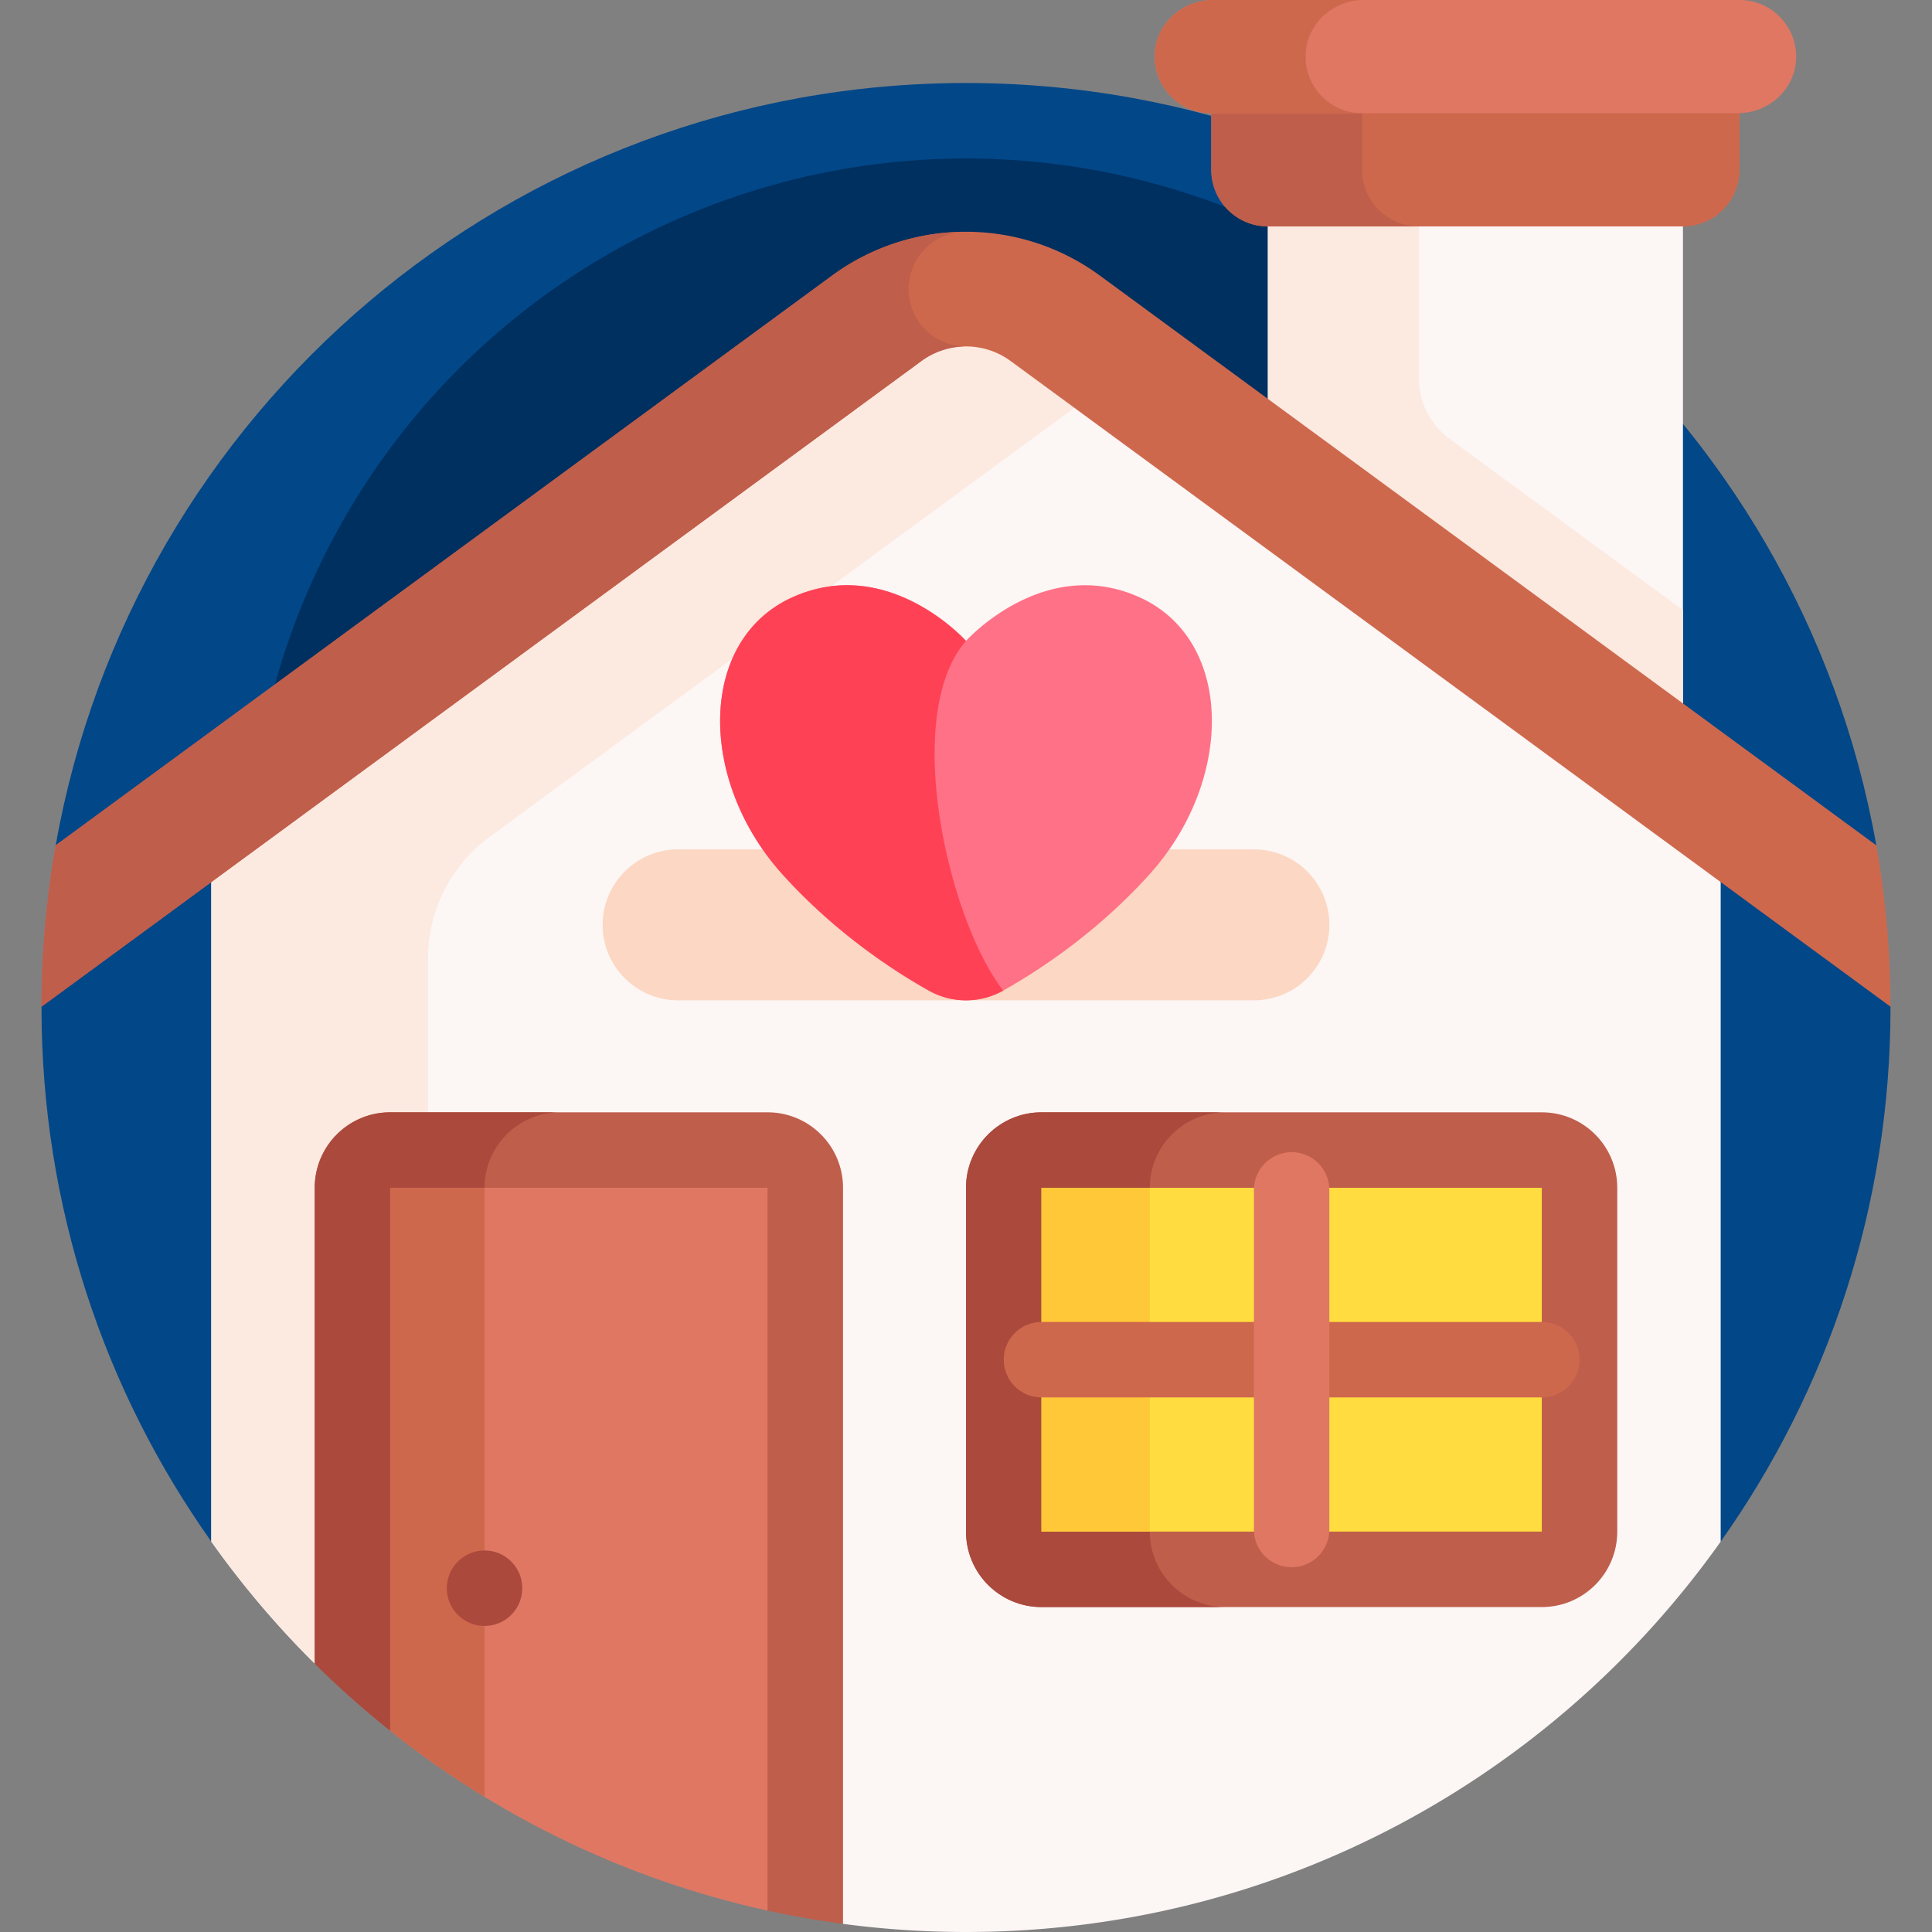 <svg xmlns="http://www.w3.org/2000/svg" width="512" height="512"><rect width="100%" height="100%" fill="#808080" stroke="none"/><path fill="#024788" d="m485 234.745 12.238-10.726C476.919 109.205 376.646 22 256 22S35.081 109.205 14.762 224.019L27 234.745l-15.997 32.033q-.002.11-.003.223c0 52.729 16.661 101.564 45 141.537h400c28.339-39.973 45-88.808 45-141.537q-.002-.11-.003-.223z"/><circle cx="256" cy="232" r="190" fill="#003060"/><path fill="#fcf6f5" d="M256 67 56 213.759v194.778a246.3 246.3 0 0 0 27.409 32.341v-.002h72.435l67.565 68.961v.007A247 247 0 0 0 256 512c82.581 0 155.616-40.86 200-103.463V213.759z"/><path fill="#fce9e0" d="M83.422 440.876h29.987V254.021a40 40 0 0 1 16.336-32.249L298.332 98.063 256 67 56 213.759v194.778a246 246 0 0 0 27.422 32.339"/><path fill="#fcf6f5" d="M446 201.284V50H336v70.567z"/><path fill="#fce9e0" d="M376 100.196V50h-40v70.567l110 80.717v-39.592l-61.832-45.372A20 20 0 0 1 376 100.196"/><path fill="#ce684d" d="M446 60H336c-8.284 0-15-6.716-15-15V20h140v25c0 8.284-6.716 15-15 15"/><path fill="#bf5e4b" d="M361 45V20h-40v25c0 8.284 6.716 15 15 15h40c-8.284 0-15-6.716-15-15"/><path fill="#e07763" d="M460.576 30c8.077 0 15.027-6.207 15.406-14.275C476.388 7.111 469.525 0 461 0H321.424c-8.077 0-15.027 6.207-15.406 14.275C305.612 22.889 312.475 30 321 30z"/><path fill="#ce684d" d="M346.017 14.275C346.397 6.207 353.347 0 361.424 0h-40c-8.077 0-15.027 6.207-15.406 14.275C305.612 22.889 312.475 30 321 30h40c-8.525 0-15.388-7.111-14.983-15.725M497.238 224.019 291.496 73.047c-21.125-15.502-49.867-15.502-70.993 0L14.762 224.019a246.5 246.5 0 0 0-3.76 42.759L244.168 95.682a20 20 0 0 1 23.664 0l233.165 171.095a246.5 246.5 0 0 0-3.759-42.758"/><path fill="#fff" d="M276 329.778h70v91.111h-70z"/><path d="M346.5 421.389h-71v-92.111h71zm-70-1h69v-90.111h-69z"/><path fill="#bf5e4b" d="M408.591 425.889H276c-11.046 0-20-8.954-20-20v-91.111c0-11.046 8.954-20 20-20h132.591c11.046 0 20 8.954 20 20v91.111c0 11.046-8.954 20-20 20"/><path fill="#aa493c" d="M304.705 405.889v-91.111c0-11.046 8.954-20 20-20H276c-11.046 0-20 8.954-20 20v91.111c0 11.046 8.954 20 20 20h48.705c-11.046 0-20-8.954-20-20"/><path fill="#ffdd40" d="M276 314.777h132.591v91.111H276z"/><path fill="#ffc839" d="M276 314.777h28.705v91.111H276z"/><path fill="#ce684d" d="M276 370.333h132.591c5.523 0 10-4.477 10-10s-4.477-10-10-10H276c-5.523 0-10 4.477-10 10s4.477 10 10 10"/><path fill="#fcd7c3" d="M179.705 265.094h152.591c11.046 0 20-8.954 20-20s-8.954-20-20-20H179.705c-11.046 0-20 8.954-20 20s8.954 20 20 20"/><path fill="#e07763" d="M332.295 315.333v90c0 5.523 4.477 10 10 10s10-4.477 10-10v-90c0-5.523-4.477-10-10-10s-10 4.477-10 10"/><path fill="#bf5e4b" d="M203.409 294.778h-100c-11.046 0-20 8.954-20 20v126.098a246 246 0 0 0 20.011 17.797h49.989l50 47.65v.004a244 244 0 0 0 20 3.51v-195.06c0-11.045-8.954-19.999-20-19.999"/><path fill="#aa493c" d="M128.409 458.673V314.778c0-11.046 8.954-20 20-20h-45c-11.046 0-20 8.954-20 20v126.098a246 246 0 0 0 20.022 17.797z"/><path fill="#e07763" d="M103.409 458.673c28.763 22.928 62.799 39.512 100 47.65V314.778h-100z"/><path fill="#ce684d" d="M103.409 458.673a246 246 0 0 0 25 17.515v-161.41h-25z"/><circle cx="128.409" cy="420.889" r="10" fill="#aa493c"/><path fill="#ff7186" d="M301.804 158.203C276.491 146.952 256 169.854 256 169.854s-20.491-22.902-45.804-11.652-25.313 48.617-2.813 73.528c13.863 15.348 29.099 25.358 38.753 30.782a20.13 20.13 0 0 0 19.727 0c9.654-5.423 24.89-15.433 38.753-30.782 22.501-24.911 22.501-62.277-2.812-73.527"/><path fill="#ff4155" d="M265.863 262.512c-14.785-19.09-26.915-73.181-9.863-92.658 0 0-20.491-22.902-45.804-11.652s-25.313 48.617-2.813 73.528c13.863 15.348 29.099 25.358 38.753 30.782a20.13 20.13 0 0 0 19.727 0"/><path fill="#bf5e4b" d="M240.807 76.614c0-8.391 6.802-15.193 15.193-15.193a59.9 59.9 0 0 0-35.496 11.626L14.762 224.019a246.5 246.5 0 0 0-3.76 42.759L244.168 95.682A19.97 19.97 0 0 1 256 91.807c-8.391 0-15.193-6.802-15.193-15.193"/></svg>
